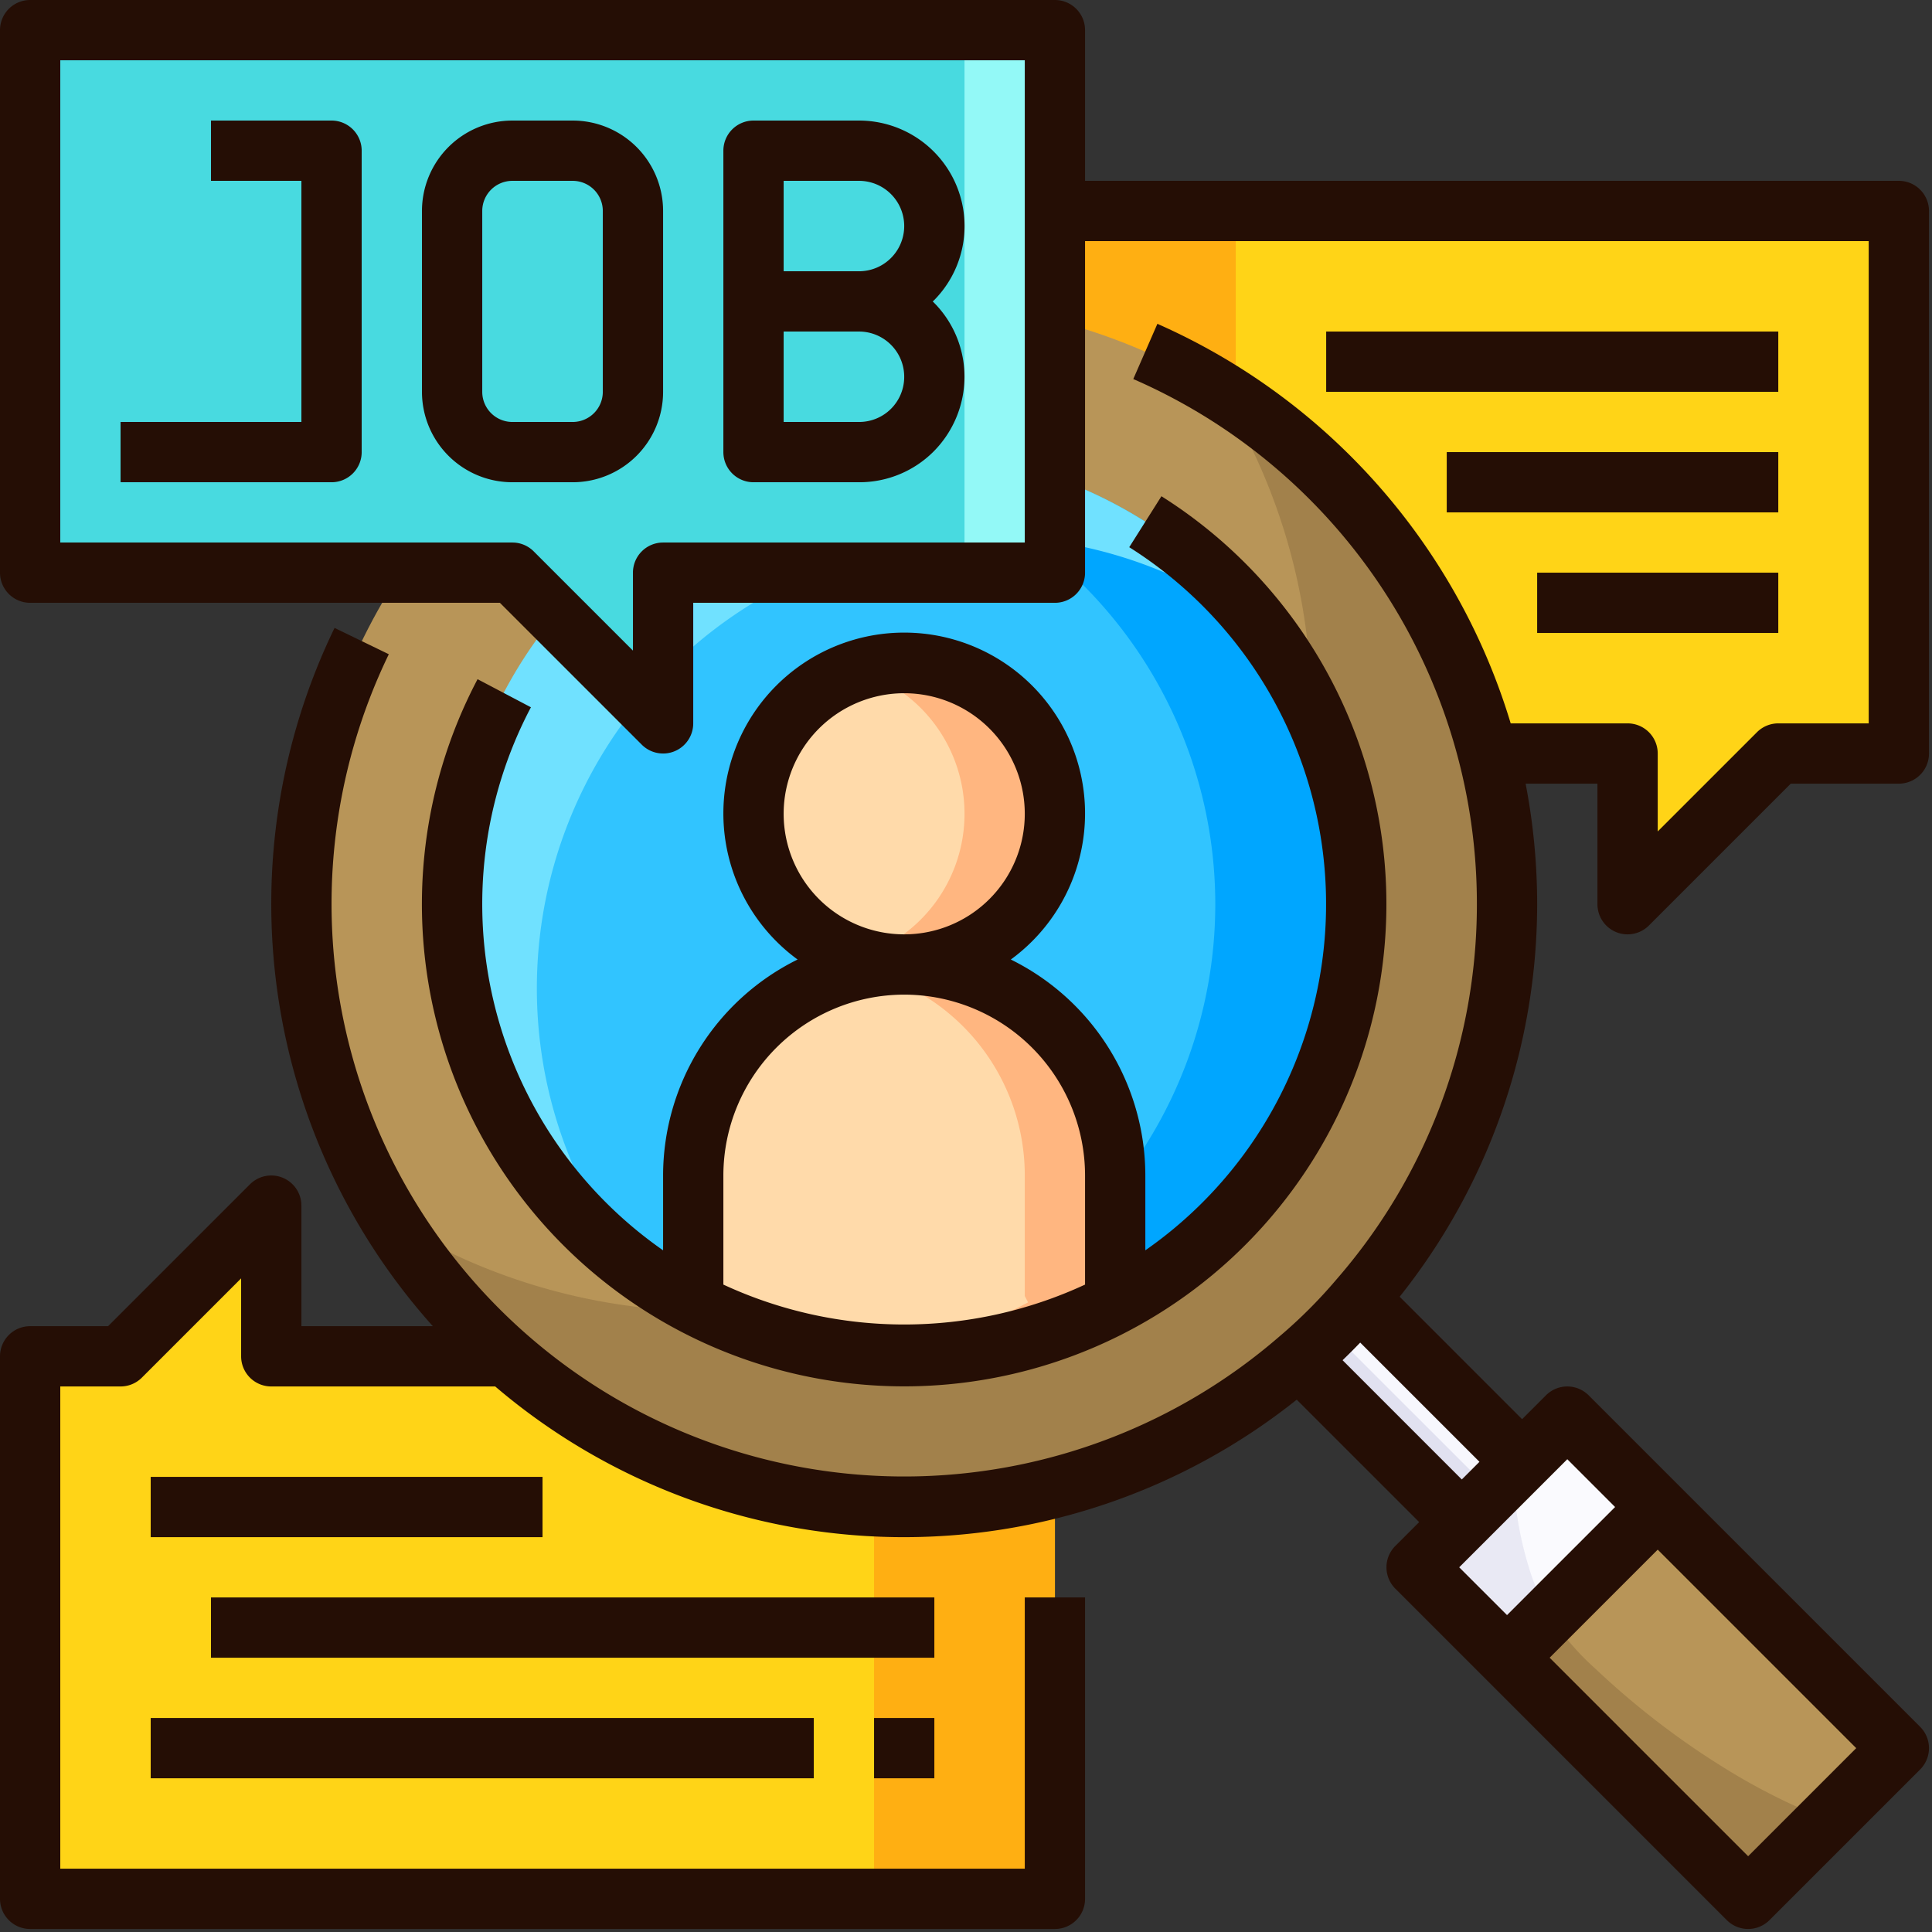 <?xml version="1.0" encoding="UTF-8"?><svg xmlns="http://www.w3.org/2000/svg" xmlns:xlink="http://www.w3.org/1999/xlink" height="64.1" preserveAspectRatio="xMidYMid meet" version="1.0" viewBox="0.0 0.0 64.1 64.1" width="64.1" zoomAndPan="magnify"><rect x="0.0" y="0.0" width="64.1" height="64.1" fill="#333333" stroke="none"/><g data-name="16-jobs"><g><path d="M35 63L35 45 9 45 9 40 4 45 1 45 1 63 35 63z" fill="#ffd417"/></g><g><path d="M29 45H35V63H29z" fill="#ffaf12"/></g><g><path d="M35 7L35 25 54 25 54 30 59 25 63 25 63 7 35 7z" fill="#ffd417"/></g><g><path d="M35 7H41V25H35z" fill="#ffaf12"/></g><g><circle cx="30" cy="30" fill="#b89558" r="20"/></g><g><path d="M40.5,13A19.97,19.97,0,0,1,13,40.5,19.985,19.985,0,1,0,40.5,13Z" fill="#a2814b"/></g><g><circle cx="30" cy="30" fill="#31c4ff" r="15"/></g><g><path d="M30,15a15.1,15.1,0,0,0-2.344.2,14.98,14.98,0,0,1,0,29.6A14.992,14.992,0,1,0,30,15Z" fill="#00a6ff"/></g><g><path d="M17.812,32.812A14.981,14.981,0,0,1,41.908,20.9a14.987,14.987,0,1,0-21,21A14.919,14.919,0,0,1,17.812,32.812Z" fill="#70e1ff"/></g><g><path d="M50.5 48.5L52 47 55 50 50 55 47 52 48.5 50.5 50.5 48.5z" fill="#fafafe"/></g><g><path d="M52.964 50.843H60.035V62.157H52.964z" fill="#b89558" transform="rotate(-45 56.5 56.5)"/></g><g><path d="M50.5,48.5l-2,2-5.4-5.4a17.171,17.171,0,0,0,2-2Z" fill="#e1e1f0"/></g><g><path d="M45.1,43.1q-.458.54-.959,1.041L49.5,49.5l1-1Z" fill="#f7f7fd"/></g><g><path d="M50.716,51.973a11.777,11.777,0,0,1-.509-3.18L48.5,50.5,47,52l3,3,1.413-1.413A7.312,7.312,0,0,1,50.716,51.973Z" fill="#e9e9f4"/></g><g><path d="M57.217,58.661a26.524,26.524,0,0,1-4.271-3.283A8.832,8.832,0,0,1,51.417,53.6l0-.009L50,55l8,8,2.628-2.628A20.837,20.837,0,0,1,57.217,58.661Z" fill="#a2814b"/></g><g><path d="M1 1L1 19 17 19 22 24 22 19 35 19 35 1 1 1z" fill="#48dae0"/></g><g><path d="M32 1H35V19H32z" fill="#93f9f7"/></g><g><path d="M37,43l.11.21a15.016,15.016,0,0,1-14.22,0L23,43V39a7,7,0,0,1,14,0Z" fill="#ffdaaa"/></g><g><circle cx="30" cy="27" fill="#ffdaaa" r="5"/></g><g><path d="M37,43V39a6.99,6.99,0,0,0-8.5-6.835A6.993,6.993,0,0,1,34,39v4l.11.21a14.972,14.972,0,0,1-5.61,1.708,14.792,14.792,0,0,0,8.61-1.708Z" fill="#ffb680"/></g><g><path d="M30,22a4.936,4.936,0,0,0-1.5.255,4.966,4.966,0,0,1,0,9.49A4.936,4.936,0,0,0,30,32a5,5,0,0,0,0-10Z" fill="#ffb680"/></g><g><path d="M15.845,22.534a16,16,0,1,0,22.689-6.07l-1.068,1.691A14,14,0,0,1,38,41.483V39a8,8,0,0,0-4.463-7.165,6,6,0,1,0-7.074,0A8,8,0,0,0,22,39v2.483a14,14,0,0,1-4.385-18.017ZM26,27a4,4,0,1,1,4,4A4,4,0,0,1,26,27Zm4,6a6.006,6.006,0,0,1,6,6v3.62a14.256,14.256,0,0,1-12,0V39A6.006,6.006,0,0,1,30,33Z" fill="#250e05"/></g><g><path d="M12,15V5a1,1,0,0,0-1-1H7V6h3v8H4v2h7A1,1,0,0,0,12,15Z" fill="#250e05"/></g><g><path d="M17,16h2a3,3,0,0,0,3-3V7a3,3,0,0,0-3-3H17a3,3,0,0,0-3,3v6A3,3,0,0,0,17,16ZM16,7a1,1,0,0,1,1-1h2a1,1,0,0,1,1,1v6a1,1,0,0,1-1,1H17a1,1,0,0,1-1-1Z" fill="#250e05"/></g><g><path d="M25,16h3.5a3.48,3.48,0,0,0,2.477-1.022A3.525,3.525,0,0,0,32,12.5,3.487,3.487,0,0,0,30.945,10c.01-.009.022-.016.032-.025A3.5,3.5,0,0,0,28.5,4H25a1,1,0,0,0-1,1V15A1,1,0,0,0,25,16Zm5-3.5A1.494,1.494,0,0,1,28.5,14H26V11h2.5A1.5,1.5,0,0,1,30,12.5ZM28.5,6a1.5,1.5,0,1,1,0,3H26V6Z" fill="#250e05"/></g><g><path d="M53.617,30.924A.987.987,0,0,0,54,31a1,1,0,0,0,.707-.293L59.414,26H63a1,1,0,0,0,1-1V7a1,1,0,0,0-1-1H36V1a1,1,0,0,0-1-1H1A1,1,0,0,0,0,1V19a1,1,0,0,0,1,1H16.586l4.707,4.707A1,1,0,0,0,22,25a.987.987,0,0,0,.383-.076A1,1,0,0,0,23,24V20H35a1,1,0,0,0,1-1V8H62V24H59a1,1,0,0,0-.707.293L55,27.586V25a1,1,0,0,0-1-1H50.122A21.179,21.179,0,0,0,38.4,10.744l-.8,1.832A18.983,18.983,0,0,1,49,30a18.942,18.942,0,0,1-4.663,12.454,16.193,16.193,0,0,1-1.894,1.892A19,19,0,0,1,12.9,21.706l-1.8-.873A21,21,0,0,0,14.36,44H10V40a1,1,0,0,0-1.707-.707L3.586,44H1a1,1,0,0,0-1,1V63a1,1,0,0,0,1,1H35a1,1,0,0,0,1-1V53H34v9H2V46H4a1,1,0,0,0,.707-.293L8,42.414V45a1,1,0,0,0,1,1h7.43a20.892,20.892,0,0,0,26.593.438L47.086,50.5l-.793.793a1,1,0,0,0,0,1.414l11,11a1,1,0,0,0,1.414,0l5-5a1,1,0,0,0,0-1.414l-11-11a1,1,0,0,0-1.414,0l-.793.793-4.062-4.063A20.916,20.916,0,0,0,51,30a21.21,21.21,0,0,0-.383-4H53v4A1,1,0,0,0,53.617,30.924ZM34,18H22a1,1,0,0,0-1,1v2.586l-3.293-3.293A1,1,0,0,0,17,18H2V2H34ZM58,61.586,51.414,55,55,51.414,61.586,58ZM53.586,50,50,53.586,48.414,52,52,48.414ZM48.5,49.086l-3.956-3.957c.2-.192.394-.386.585-.585L49.086,48.5Z" fill="#250e05"/></g><g><path d="M44 11H59V13H44z" fill="#250e05"/></g><g><path d="M48 15H59V17H48z" fill="#250e05"/></g><g><path d="M51 19H59V21H51z" fill="#250e05"/></g><g><path d="M5 57H27V59H5z" fill="#250e05"/></g><g><path d="M7 53H31V55H7z" fill="#250e05"/></g><g><path d="M5 49H18V51H5z" fill="#250e05"/></g><g><path d="M29 57H31V59H29z" fill="#250e05"/></g></g></svg>